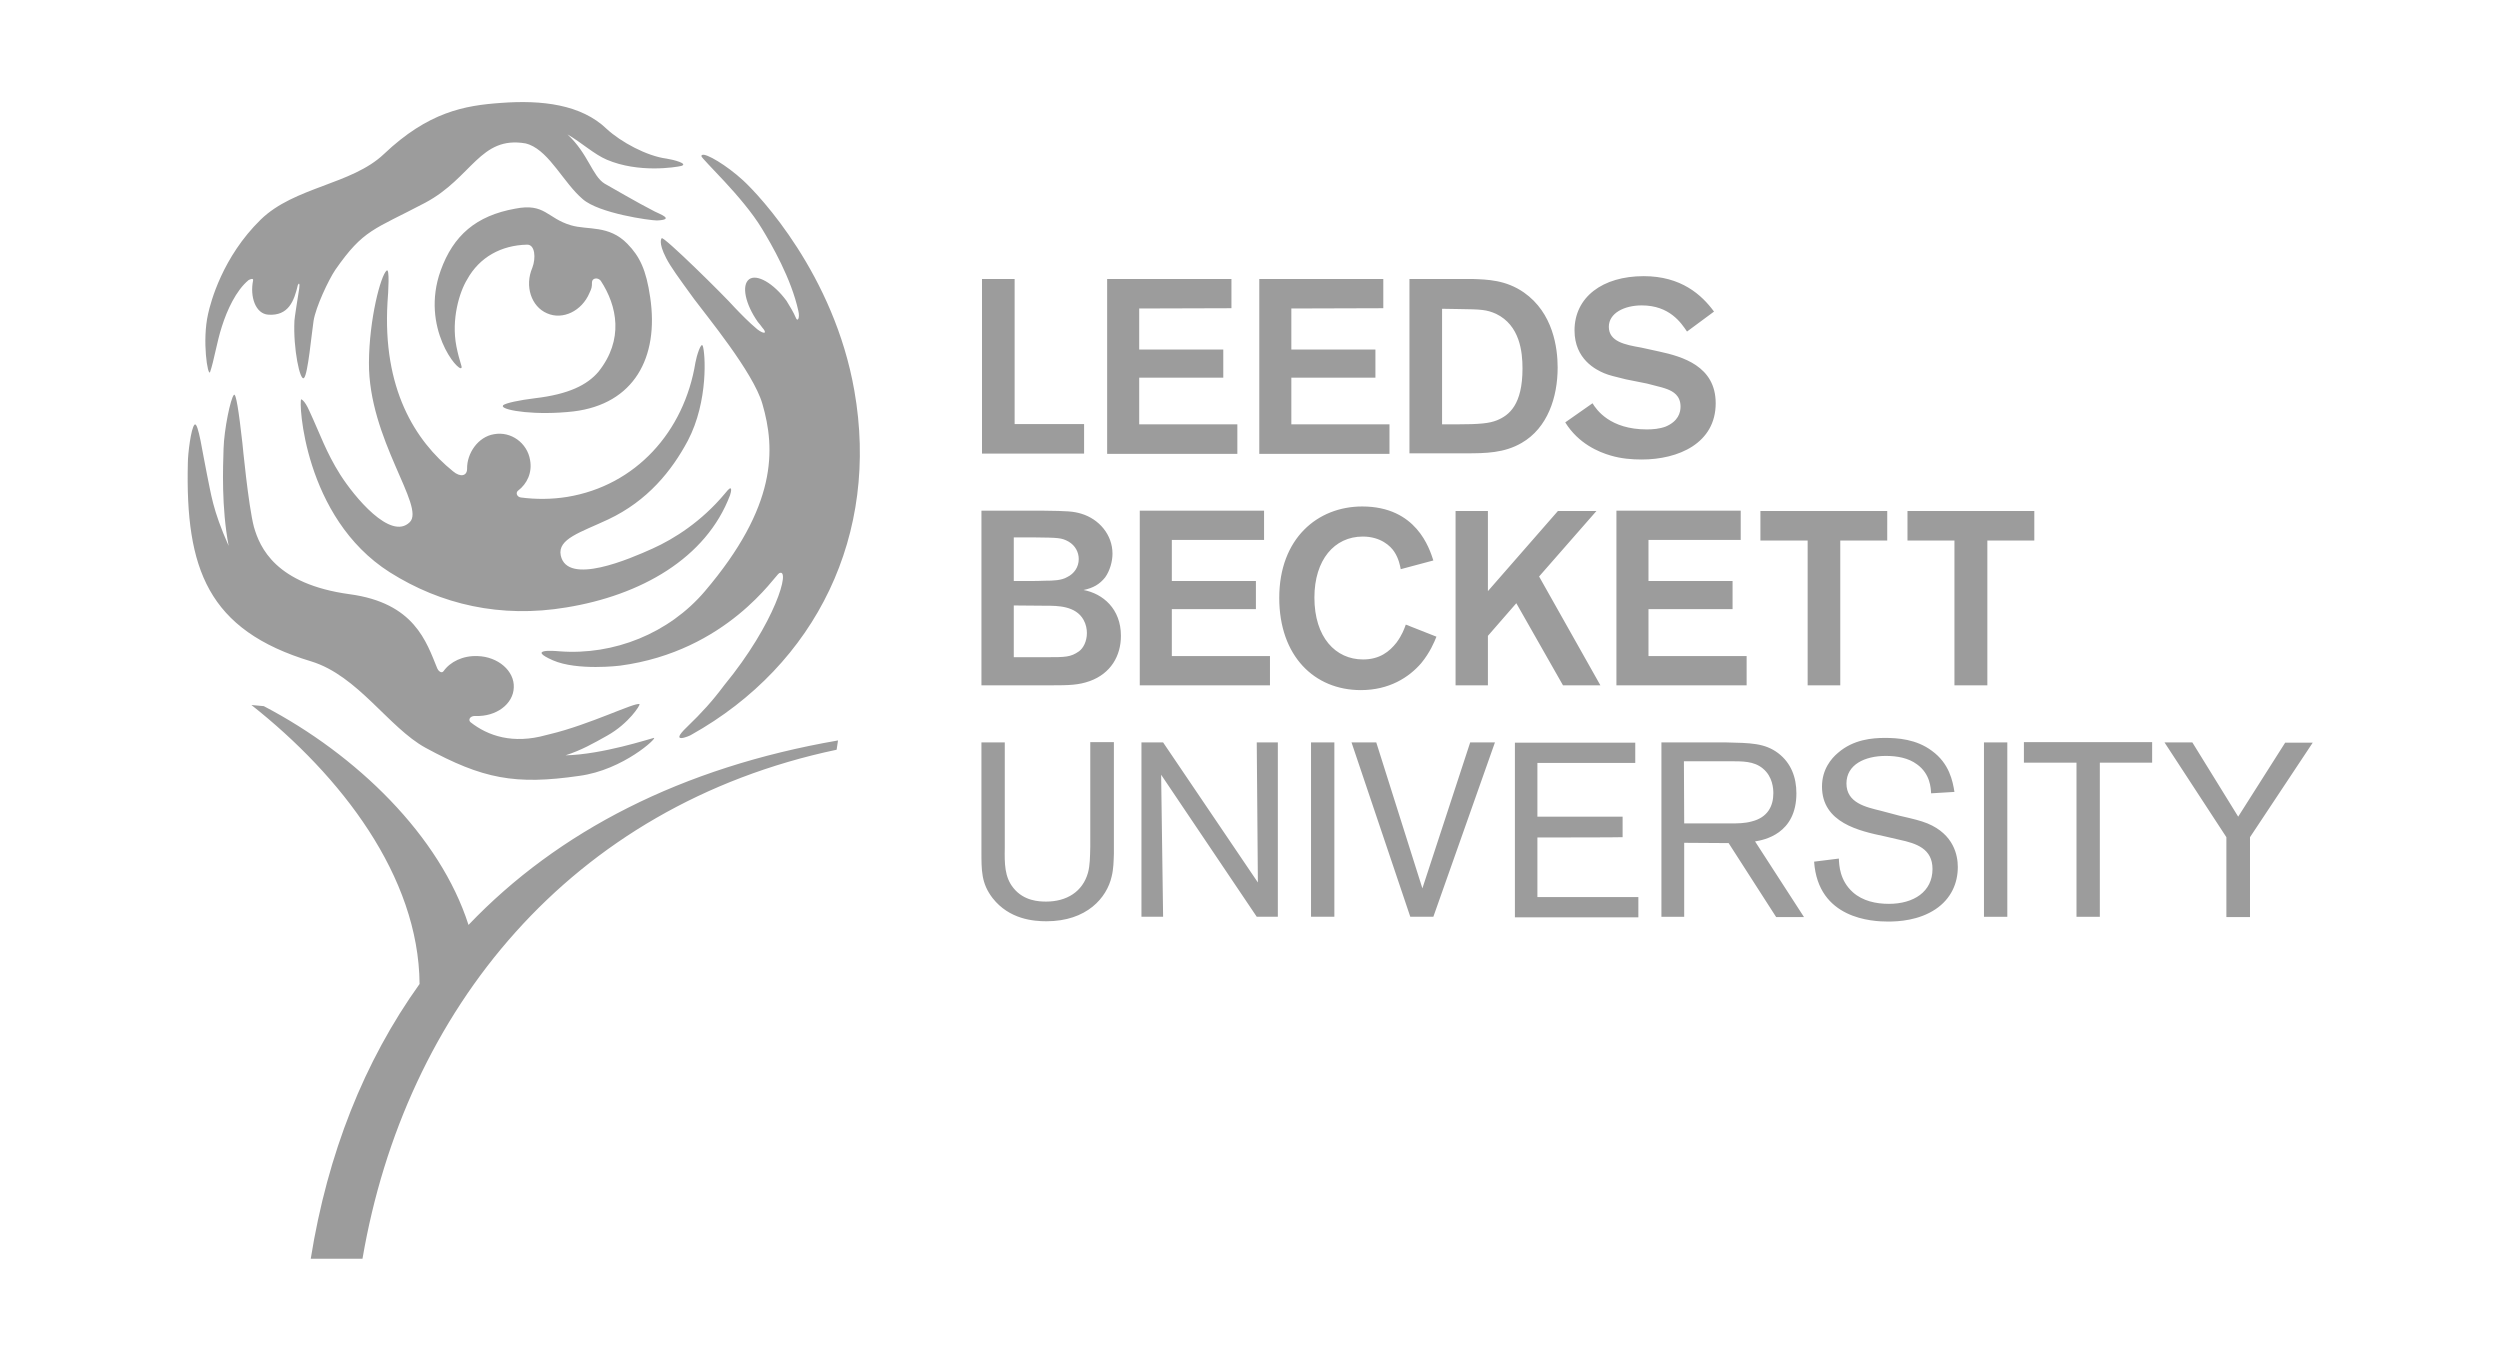 <svg enable-background="new 0 0 889 483.9" viewBox="0 0 889 483.9" xmlns="http://www.w3.org/2000/svg"><path d="m107.1 142c-.9.4.8 42 31.5 61.5 18.2 11.5 39.5 16.4 62.8 12.5 26.4-4.3 49.7-17.4 58.2-39.9.4-1.2.9-3.6-.8-1.8-.6.7-.3.3-1.1 1.3-8.2 9.8-17.9 16-25.7 19.5-8 3.6-30.3 13.3-32.6 2.4-1.2-5.9 7.1-8.2 16.9-12.8 14-6.6 22.6-17.3 28.3-28 7.4-14.1 6.2-31.3 5.3-33.7-.6-1.5-2.2 3.6-2.6 5.9-4 24.7-21.3 43.8-45.6 47.8-5.6.9-11.2.9-16.5.2-1.4-.2-1.9-1.7-1-2.4 3.3-2.5 5.1-6.5 4.3-10.9-1-6.1-6.8-10.3-12.8-9.2-5.7.9-9.7 6.8-9.6 12.3 0 2.6-2.4 3.1-5 .9-13.5-10.9-25.1-29.4-23.3-60.1.3-3.9.8-12.2-.3-11.3-2.1 1.7-6.2 17.2-6.3 32.7-.2 27.3 20.2 51.3 14.5 56.8-6.8 6.7-19.8-9.2-24.7-16.9-5.1-8.1-7.1-14.3-11-22.7-1.8-4.1-3-4.1-2.9-4.1zm125.4 120.4c-1.4.3-18.3 5.9-31.4 6.2 5.8-1.9 9.8-4.2 14.8-7 7.7-4.3 11.9-11 11.5-11.2-1.5-.8-17.7 7.3-32 10.7l-1.2.3c-11.8 3.3-20.7.3-26.9-4.6-.9-.8-.2-2.3 1.8-2.2 7.3.3 13.4-4.2 13.6-10.1.3-5.9-5.6-11-12.9-11.2-5.2-.2-9.7 2-12.1 5.4-.8 1-2-.4-2.2-1-3.9-9.5-8.1-23.3-31.2-26.4-26.3-3.6-31.9-16.6-34-23.9-2-7.6-4.1-29.8-4.1-29.8-1.3-11.6-2.3-17.9-3-17.2-1.2 1.1-3.5 12.3-3.7 19.1-.2 6.7-.8 20.7 1.8 34.6-5.8-13.1-6.2-18.4-7.7-25.4-1.5-7.1-3.1-18.9-4.4-17.7s-2.4 10.5-2.4 13.6c-.9 37.6 7 59.5 43.9 70.6 16.6 5.1 27.5 23.5 40.6 30.7 20.4 11.1 31.9 13.3 54.7 10 15.7-2.1 28.1-13.8 26.5-13.5zm4.5-206c-7-.9-16.2-5.9-21.2-10.5-9.1-8.8-23.2-10.4-37.7-9.3-12.9.9-25.8 3.2-41.6 18.2-11.5 10.9-31.8 11.6-43.8 23.3-13.6 13.3-17.8 29.4-18.7 33.5-2.2 9.6-.1 22.5.7 20.7 1.4-4 2.4-10.7 4.2-16.2 1.8-5.7 5-12.8 9.5-16.5 0 0 1.8-1 1.6.1-1.2 5.9.9 11.9 5.4 12.2 7.2.5 9.2-4.9 10.5-10.5.3-.8.8-.9.5 1.2-.5 3.1-1.7 10.7-1.7 11.4-.5 9.9 2 21.8 3.4 20.4 1.4-1.3 2.7-15.8 3.4-20.3.8-5 5.3-14.5 7.7-18.1 10.1-14.5 13.6-14.2 32-23.9 16.7-8.9 19.5-23.9 35.7-21.1.5.1.9.3 1.3.4 7.4 2.9 12.3 13.7 19 19.4 5.8 5.1 24 7.6 26.4 7.6 6.5-.3 1.2-2.2-.8-3.2-6.1-3.1-15.8-8.8-17.8-9.9-4.4-2.7-5.8-10.6-13.2-17.5 5 2.9 9.5 7.1 14 9 11.3 4.8 24.4 2.7 26.5 2.2 2.5-.8-2.7-2.2-5.3-2.6zm-5.8 49.3c-1.4-9.7-3.7-14.5-8.1-19-6.6-6.8-14.1-4.8-20.1-6.6-8.5-2.5-9.2-8-19.8-5.9-13.9 2.5-22 9.5-26.5 22-7.3 20.3 6.4 36.4 7.4 34.6.3-.5-.7-2.1-1.8-7.6-1.9-9.7 1.1-19.4 3.8-23.8 4.4-8 12.2-12.2 21.3-12.4 2.9-.1 3.2 4.8 1.9 8.2-2.8 6.5-.4 13.8 5.2 16.2 5.6 2.5 12.4-.8 15.1-7.2.8-1.7.9-2.1.9-3.8 0-1.5 2-1.9 3.1-.6 5.9 9 8.3 21-.8 32.4-4 4.7-10.6 8-22.5 9.4-5.7.7-10.4 1.7-11.4 2.5 0 .2-.1.3-.1.3v.1c.4 1.5 11.9 3.3 25.1 1.8 21.5-2.6 30.5-19.1 27.3-40.6zm33-41.6c-5.9-5.4-13.2-9.7-14.5-9-.2.1-.3.2-.3.4.2 1.2 14.7 14.4 21.6 25.9 3.4 5.6 10.4 17.7 12.9 29.2.6 2.5-.3 4-.9 2.4-.8-1.9-2-3.9-3.3-6-4.6-6.3-10.6-9.7-13.3-7.7-2.8 2.1-1.4 8.8 3.1 15.2.6.7 1.1 1.3 1.5 1.9 2 2.2.8 2.6-1.7.7-3-2.5-5.8-5.4-8-7.7-3.7-4.2-25.2-25.4-26-24.7 0 0-1.4 1.3 1.6 7.1 1.6 3.1 4.3 6.8 9.9 14.5 4.2 5.7 21.1 26.1 24.3 37.3 4.7 16.1 5.3 36.4-20.5 66.7-12.7 14.9-32.3 22.8-51.7 21.3-2.1-.2-11.6-.9-2.3 3.2 8.7 3.8 23.9 1.9 23.9 1.9 38.1-5.1 55.2-32.3 56.6-32.9 4.2-2-1.4 17.8-19.6 39.9-4.1 5.5-7.9 9.7-13.2 14.8-6.8 6.5 1.2 3.1 1.5 2.8 44.7-25 67-71.5 58-122.4-7.2-41.2-33.7-69.4-39.6-74.8zm33.8 199.2-.5 3.3c-94.7 20-153.5 92.6-168.6 181h-18.4c6-37.4 19-70.2 38.7-97.7-.3-38.3-27.9-74-59.8-99.2l4.4.4c33.1 17.3 62.7 46.2 72.8 77.8 31.8-33.3 75.8-56 131.4-65.6zm62.8-112.5h24.7v10.5h-36.3v-62.1h11.6zm44.3-41.1v14.6h29.9v10h-29.9v16.6h34.9v10.5h-46.3v-62.2h44.2v10.4zm54.1 0v14.6h29.9v10h-29.9v16.6h34.9v10.5h-46.3v-62.2h44.1v10.4zm42-10.5h22.3c5.4.2 11.9.3 18.4 4.8 10.4 7.3 12 19.7 12 26.7 0 10.6-3.6 21.5-12.8 26.8-6.2 3.6-12.7 3.7-20 3.7h-19.9zm11.6 10.6v41.1h4.9c8.8 0 11.9-.4 14.5-1.4 4.5-1.8 9.2-5.6 9.2-18.5 0-5.8-.9-15.3-9.4-19.4-3.4-1.5-5.2-1.6-13.1-1.7zm53.5 33.6c1.4 2.3 6.2 9.3 19.3 9.3 2.2 0 4.5-.2 6.7-1 4.5-1.9 5.3-5 5.3-7.1 0-4-2.7-5.4-4.7-6.2-1.4-.5-1.6-.6-7.2-2l-7.5-1.5c-4-1-5.9-1.4-7.8-2.2-2.8-1.2-10.5-4.9-10.5-15.2 0-11.8 9.9-19.3 24.6-19.3 13.3 0 20.6 6.6 25 12.6l-9.6 7.1c-2.1-3.1-6.2-9.3-16.1-9.3-6.3 0-11.7 2.8-11.7 7.6 0 5.3 5.8 6.4 11.5 7.4l6.4 1.4c8.3 1.8 20.1 5.2 20.1 18.4 0 14.2-13.2 20-26.3 20-3.5 0-7.3-.3-11-1.4-4.2-1.2-11.5-4.2-16.2-11.8zm-217.3 38.2h22.2c8.3.1 10.5.2 13.4 1.1 6.2 1.9 11 7.4 11 14.2 0 2.7-.9 6-2.6 8.4-2 2.5-4.3 3.8-7.7 4.5 6.9 1.3 13.3 6.7 13.3 16.3 0 7.1-3.6 13.4-11.1 16.1-4 1.4-7.1 1.5-14.1 1.5h-24.4zm11.5 9.5v15.5h4c3.2 0 5.6 0 7.1-.1 2.9 0 5.9-.1 7.9-1.3 2.5-1.2 4.1-3.6 4.1-6.4 0-2.4-1.2-4.8-3.6-6.2-2.5-1.4-3.7-1.4-12.1-1.5zm0 24.2v18.4h11.5c6.9 0 8.7 0 11.7-2.1 1.5-1.1 2.8-3.5 2.8-6.5 0-1.4-.3-3.1-1.2-4.7-2.8-5-9.3-5-13.3-5zm56.2-23.3v14.6h29.9v10h-29.9v16.7h34.9v10.4h-46.3v-62.1h44.2v10.4zm94.1 34.4c-.8 2-2.3 5.6-5.4 9.4-4.4 5.1-11.4 9.6-21.5 9.6-16.5 0-29-12.1-29-32.8 0-21.2 13.7-32.5 29.5-32.5 19.3 0 23.9 14.9 25.3 19.2l-11.6 3.1c-.2-1.1-.7-3.8-2.3-6.2-1.3-2-4.8-5.4-11.2-5.4-10.1 0-17.2 8.3-17.2 21.7 0 14.1 7.5 22 17.3 22 5.9 0 9.4-2.8 11.9-6 2-2.7 2.8-5 3.3-6.4zm36.5-21.4 21.8 38.7h-13.3l-16.6-29.2-10.1 11.6v17.6h-11.5v-62h11.5v28.5l24.9-28.5h13.7zm38.9-13v14.6h29.9v10h-29.9v16.7h34.9v10.4h-46.3v-62.1h44.2v10.4zm84.9.2h-16.7v51.5h-11.6v-51.5h-16.8v-10.5h45.1zm52.3 0h-16.7v51.5h-11.7v-51.5h-16.7v-10.5h45.1zm-327.3 71.7v39.7c-.1 2.5-.1 5.3-.8 8.1-1.7 7.5-8.8 15.9-23.2 15.9-4.6 0-13.2-.7-19.1-8.2-4.1-5.3-4-9.9-4-16.9v-38.5h8.3v37.4c-.1 5.7-.1 10.5 3.1 14.4 3.7 4.6 9.1 4.8 11.6 4.8 7.3 0 13-3.5 14.9-10.3.7-2.7.7-5.3.8-9.2v-37.2zm58.3.1v62h-7.5l-34-50.5.7 50.5h-7.7v-62h7.7l33.7 49.8-.4-49.8zm11.8 0h8.3v62h-8.3zm56.6 0h8.8l-21.9 62h-8.2l-20.9-62h8.8l16.4 51.9zm23.9 33.8v21.2h35.9v7.2h-43.9v-62.1h42.8v7.2h-34.8v19.1h30.3v7.3c-.1.1-30.3.1-30.3.1zm52.2 1.9v26.3h-8.1v-62h23c8.6.2 13.7.2 18.5 3.8 4.6 3.5 6.5 8.6 6.5 14.3 0 14.5-11.6 16.6-14.7 17.1l17.4 26.9h-9.9l-16.9-26.3zm0-6.9h16.4c2.6 0 5.1 0 7.6-.7 5.7-1.4 7.7-5.5 7.7-10 0-1.6-.2-5.9-3.7-8.8-3.2-2.7-7.3-2.6-12.1-2.6h-16zm71.3 4.6c-9-1.9-22.3-4.8-22.3-17.7 0-6.1 3.3-10 5.7-12 5.5-4.8 12.3-5.3 16.7-5.3s11.1.4 16.7 4.6c6.2 4.5 7.4 10.8 8 14.6l-8.3.5c-.1-1.9-.3-6.9-5-10.3-3.1-2.3-7.1-3-11.1-3-7.5 0-14 3.1-14 9.8 0 6.9 6.9 8.4 12.2 9.7l6.8 1.8c4.8 1.1 7.3 1.7 9.8 2.7 9.4 3.9 10.8 11.4 10.8 15.5 0 5.8-2.4 11.3-7.9 15-6 4-13.1 4.4-16.9 4.4-5.6 0-24.9-.9-26.3-21.3l8.8-1.1c.1 2.4.3 7.8 5 12 3.5 3.1 8.2 4.1 12.8 4.1 8.8 0 15.5-4.3 15.5-12.4 0-7.2-5.7-9.1-11.8-10.4zm35.3-33.4h8.3v62h-8.3zm41.2 7.2v54.8h-8.3v-54.8h-18.7v-7.3h45.6v7.3zm53.4 26.5v28.4h-8.4v-28.4l-22-33.7h9.9l16.3 26.4 16.7-26.3h9.8z" fill="#9c9c9c"/></svg>